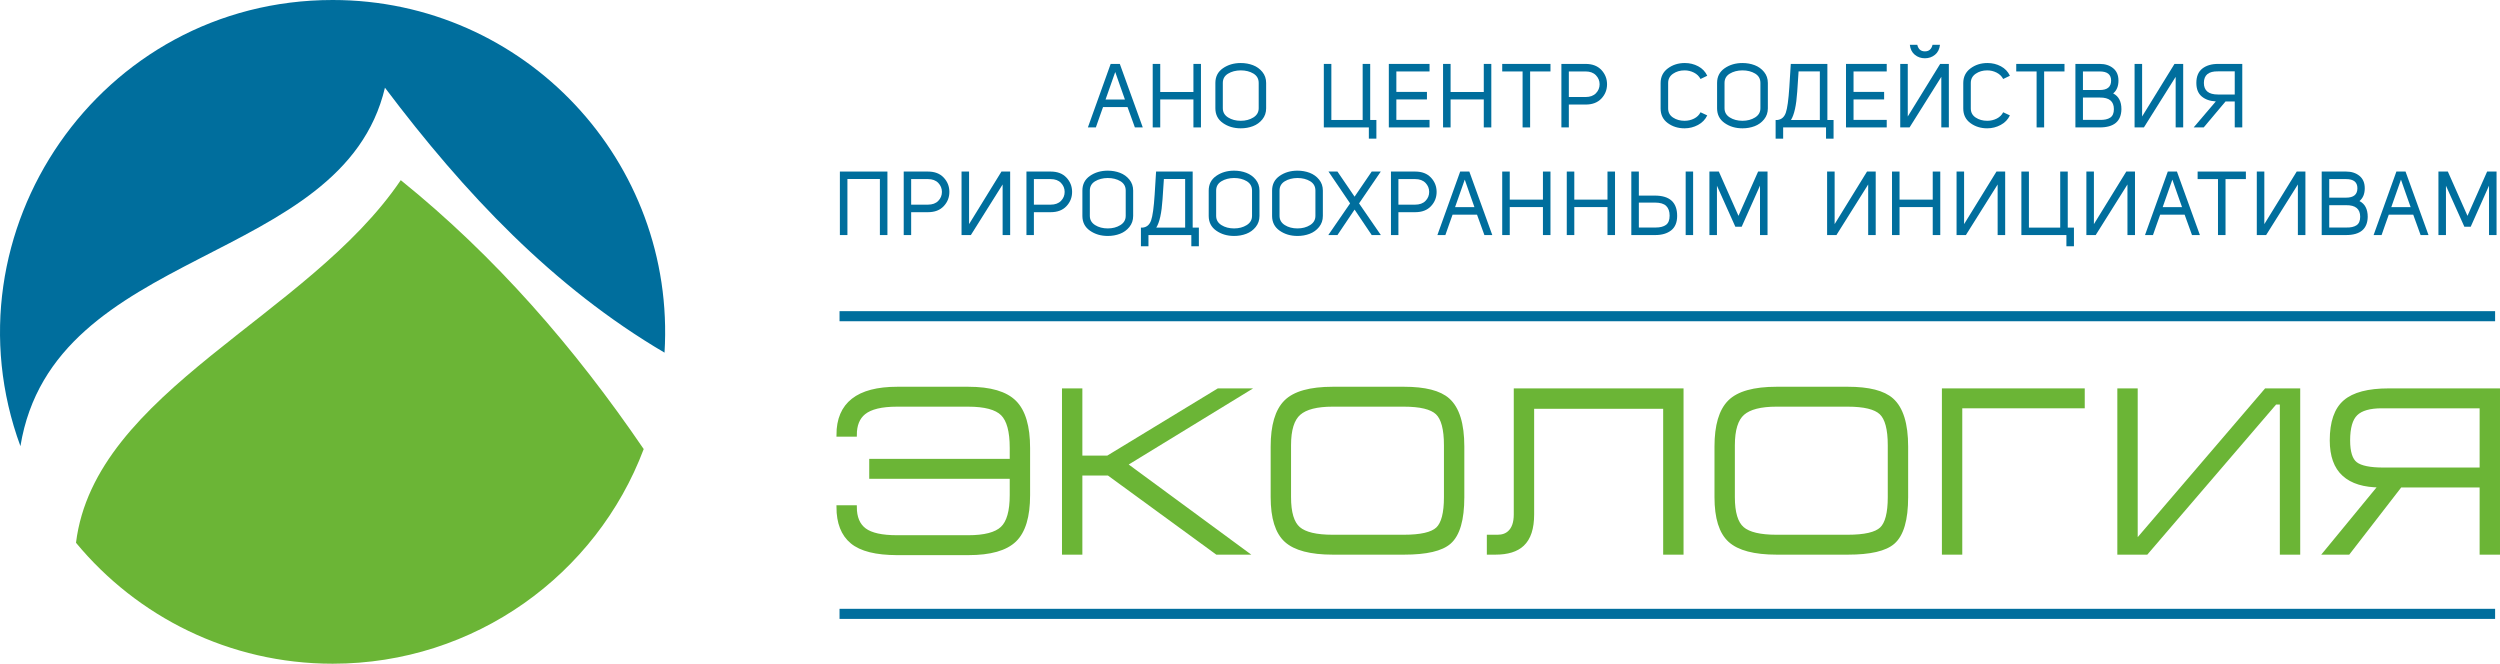 <?xml version="1.0" encoding="UTF-8"?>
<!DOCTYPE svg PUBLIC "-//W3C//DTD SVG 1.1//EN" "http://www.w3.org/Graphics/SVG/1.1/DTD/svg11.dtd">
<!-- Creator: CorelDRAW -->
<svg xmlns="http://www.w3.org/2000/svg" xml:space="preserve" width="195.867mm" height="52mm" version="1.1" style="shape-rendering:geometricPrecision; text-rendering:geometricPrecision; image-rendering:optimizeQuality; fill-rule:evenodd; clip-rule:evenodd"
viewBox="0 0 19599.37 5203.38"
 xmlns:xlink="http://www.w3.org/1999/xlink"
 xmlns:xodm="http://www.corel.com/coreldraw/odm/2003">
 <defs>
  <style type="text/css">
   <![CDATA[
    .str0 {stroke:#6BB536;stroke-width:27.56;stroke-miterlimit:10}
    .fil4 {fill:none;fill-rule:nonzero}
    .fil1 {fill:#6BB536}
    .fil0 {fill:#006E9D}
    .fil3 {fill:#6BB536;fill-rule:nonzero}
    .fil2 {fill:#006E9D;fill-rule:nonzero}
   ]]>
  </style>
 </defs>
 <g id="Слой_x0020_1">
  <g id="_2051640782032">
   <g>
    <path class="fil0" d="M160.11 3497.74c257.86,-1575.39 2524.73,-1404.27 2857.79,-2810.2 623.33,827.53 1318.65,1563.92 2191.81,2077.12 91.37,-1497.15 -1095.07,-2764.65 -2601.56,-2764.65 -1824.72,0 -3065.02,1818.1 -2448.05,3497.74z"/>
    <path class="fil1" d="M5046.44 3520.56c-541.8,-794.97 -1163.62,-1510.22 -1904.59,-2108.16 -724.68,1072 -2399.22,1653.63 -2546.07,2842.89 478.25,578.31 1201.24,948.08 2012.41,948.08 1114.61,0 2067.82,-698.89 2438.25,-1682.81z"/>
   </g>
   <g>
    <path class="fil2" d="M8779.09 501.11l180.02 497.86 -61.88 0 -57.67 -159.62 -191.97 0c-1.87,5.15 -9.96,27.89 -24.26,68.2 -14.3,40.32 -24.97,70.8 -32,91.42l-62.58 0 178.62 -497.86 71.73 0zm-111.81 279.17l151.89 0c-10.31,-28.13 -23.68,-65.87 -40.08,-113.21 -16.41,-47.35 -28.37,-81.57 -35.86,-102.67 -27.2,78.29 -52.5,150.25 -75.95,215.88z"/>
    <polygon id="_1" class="fil2" points="9095.98,779.58 9095.98,998.97 9036.91,998.97 9036.91,501.11 9095.98,501.11 9095.98,721.21 9356.17,721.21 9356.17,501.11 9415.24,501.11 9415.24,998.97 9356.17,998.97 9356.17,779.58 "/>
    <path id="_2" class="fil2" d="M9528.21 849.19l0 -199.01c0,-49.22 19.68,-87.55 59.07,-114.97 39.38,-27.42 86.02,-41.14 139.93,-41.14 34.22,0 66.1,5.62 95.63,16.88 29.54,11.25 54.15,28.95 73.84,53.09 19.69,24.14 29.54,52.85 29.54,86.14l0 199.01c0,33.28 -9.85,62.11 -29.54,86.49 -19.69,24.39 -44.3,42.2 -73.84,53.44 -29.53,11.26 -61.41,16.88 -95.63,16.88 -53.91,0 -100.56,-13.83 -139.93,-41.49 -39.39,-27.67 -59.07,-66.1 -59.07,-115.32zm58.36 -199.01l0 198.3c0,30.94 13.83,55.09 41.49,72.44 27.67,17.34 60.71,26.02 99.15,26.02 37.97,0 70.91,-8.68 98.8,-26.02 27.89,-17.35 41.84,-41.5 41.84,-72.44l0 -198.3c0,-32.35 -13.83,-56.84 -41.49,-73.49 -27.66,-16.64 -60.95,-24.96 -99.85,-24.96 -38.44,0.47 -71.38,9.03 -98.8,25.67 -27.42,16.64 -41.14,40.9 -41.14,72.78z"/>
    <polygon id="_3" class="fil2" points="10378.43,501.11 10437.5,501.11 10437.5,940.6 10682.92,940.6 10682.92,501.11 10741.99,501.11 10741.99,940.6 10790.51,940.6 10790.51,1086.87 10731.44,1086.87 10731.44,998.97 10378.43,998.97 "/>
    <polygon id="_4" class="fil2" points="10947.07,560.17 10947.07,720.5 11186.87,720.5 11186.87,779.58 10947.07,779.58 10947.07,939.9 11207.26,939.9 11207.26,998.97 10888.01,998.97 10888.01,501.11 11207.26,501.11 11207.26,560.17 "/>
    <polygon id="_5" class="fil2" points="11372.26,779.58 11372.26,998.97 11313.19,998.97 11313.19,501.11 11372.26,501.11 11372.26,721.21 11632.45,721.21 11632.45,501.11 11691.52,501.11 11691.52,998.97 11632.45,998.97 11632.45,779.58 "/>
    <polygon id="_6" class="fil2" points="12155.38,560.17 11995.75,560.17 11995.75,998.97 11936.69,998.97 11936.69,560.17 11777.06,560.17 11777.06,501.11 12155.38,501.11 "/>
    <path id="_7" class="fil2" d="M12240.92 998.97l0 -497.86 189.86 0c52.97,0 94.23,15.82 123.76,47.47 29.54,31.64 44.31,69.02 44.31,112.15 0,43.13 -14.77,80.4 -44.31,111.81 -29.53,31.41 -70.55,47.11 -123.05,47.11l-132.21 0 0 179.32 -58.37 0zm58.37 -238.38l131.5 0c34.69,0 61.65,-9.85 80.87,-29.53 19.22,-19.69 28.83,-43.14 28.83,-70.33 0,-27.19 -9.61,-50.74 -28.83,-70.67 -19.22,-19.92 -46.18,-29.89 -80.87,-29.89l-131.5 0 0 200.41z"/>
    <path id="_8" class="fil2" d="M13018.73 850.59l0 -199c0,-48.76 18.86,-87.2 56.61,-115.32 37.73,-28.13 82.15,-42.2 133.26,-42.2 37.96,0 73.01,8.56 105.12,25.67 32.12,17.11 55.68,41.85 70.68,74.19l-52.74 25.32c-11.25,-21.56 -28.36,-38.2 -51.33,-49.92 -22.96,-11.73 -47.58,-17.58 -73.83,-17.58 -34.69,0 -64.81,8.79 -90.37,26.37 -25.55,17.58 -38.31,41.61 -38.31,72.08l0 200.41c0,30.47 12.77,54.15 38.31,71.03 25.56,16.87 55.68,25.32 90.37,25.32 26.72,0 51.56,-5.74 74.54,-17.23 22.96,-11.49 39.85,-28.01 50.62,-49.57l52.74 24.61c-15.47,32.35 -39.62,57.32 -72.43,74.89 -32.82,17.58 -67.97,26.38 -105.48,26.38 -50.63,0 -94.58,-13.72 -131.86,-41.14 -37.26,-27.43 -55.9,-65.51 -55.9,-114.27z"/>
    <path id="_9" class="fil2" d="M13461.5 849.19l0 -199.01c0,-49.22 19.68,-87.55 59.07,-114.97 39.38,-27.42 86.02,-41.14 139.93,-41.14 34.22,0 66.1,5.62 95.63,16.88 29.54,11.25 54.15,28.95 73.84,53.09 19.69,24.14 29.54,52.85 29.54,86.14l0 199.01c0,33.28 -9.85,62.11 -29.54,86.49 -19.69,24.39 -44.3,42.2 -73.84,53.44 -29.53,11.26 -61.41,16.88 -95.63,16.88 -53.91,0 -100.56,-13.83 -139.93,-41.49 -39.39,-27.67 -59.07,-66.1 -59.07,-115.32zm58.36 -199.01l0 198.3c0,30.94 13.83,55.09 41.49,72.44 27.67,17.34 60.71,26.02 99.15,26.02 37.97,0 70.91,-8.68 98.8,-26.02 27.89,-17.35 41.84,-41.5 41.84,-72.44l0 -198.3c0,-32.35 -13.83,-56.84 -41.49,-73.49 -27.66,-16.64 -60.95,-24.96 -99.85,-24.96 -38.44,0.47 -71.38,9.03 -98.8,25.67 -27.42,16.64 -41.14,40.9 -41.14,72.78z"/>
    <path id="_10" class="fil2" d="M13920.43 1086.87l0 -146.26 14.07 0c31.88,-3.75 53.79,-22.61 65.74,-56.61 11.96,-33.98 21.21,-101.15 27.78,-201.46l11.26 -181.43 286.9 0 0 439.5 48.52 0 0 146.26 -59.07 0 0 -87.9 -336.13 0 0 87.9 -59.07 0zm120.25 -146.26l226.43 0 0 -381.13 -166.66 0 -10.55 158.21c-7.02,107.83 -23.44,182.13 -49.22,222.91z"/>
    <polygon id="_11" class="fil2" points="14531.27,560.17 14531.27,720.5 14771.07,720.5 14771.07,779.58 14531.27,779.58 14531.27,939.9 14791.46,939.9 14791.46,998.97 14472.2,998.97 14472.2,501.11 14791.46,501.11 14791.46,560.17 "/>
    <path id="_12" class="fil2" d="M15169.87 429.38c-22.26,18.28 -48.63,27.43 -79.1,27.43 -30.48,0 -56.85,-9.15 -79.11,-27.43 -22.27,-18.28 -35.28,-44.3 -39.03,-78.05l58.36 0c7.98,34.22 27.9,51.33 59.78,51.33 31.87,0 51.79,-17.11 59.77,-51.33l58.37 0c-3.75,33.75 -16.76,59.77 -39.04,78.05zm-199.35 569.59l-73.14 0 0 -497.86 59.07 0 0 412.08 253.85 -412.08 68.21 0 0 497.86 -59.07 0 0 -396.61 -248.93 396.61z"/>
    <path id="_13" class="fil2" d="M15391.5 850.59l0 -199c0,-48.76 18.86,-87.2 56.61,-115.32 37.73,-28.13 82.15,-42.2 133.26,-42.2 37.96,0 73.01,8.56 105.12,25.67 32.12,17.11 55.68,41.85 70.68,74.19l-52.74 25.32c-11.25,-21.56 -28.36,-38.2 -51.33,-49.92 -22.96,-11.73 -47.58,-17.58 -73.83,-17.58 -34.69,0 -64.81,8.79 -90.37,26.37 -25.55,17.58 -38.31,41.61 -38.31,72.08l0 200.41c0,30.47 12.77,54.15 38.31,71.03 25.56,16.87 55.68,25.32 90.37,25.32 26.72,0 51.56,-5.74 74.54,-17.23 22.96,-11.49 39.85,-28.01 50.62,-49.57l52.74 24.61c-15.47,32.35 -39.62,57.32 -72.43,74.89 -32.82,17.58 -67.97,26.38 -105.48,26.38 -50.63,0 -94.58,-13.72 -131.86,-41.14 -37.26,-27.43 -55.9,-65.51 -55.9,-114.27z"/>
    <polygon id="_14" class="fil2" points="16185.15,560.17 16025.53,560.17 16025.53,998.97 15966.46,998.97 15966.46,560.17 15806.84,560.17 15806.84,501.11 16185.15,501.11 "/>
    <path id="_15" class="fil2" d="M16608.24 631.9c0,44.07 -13.83,77.59 -41.49,100.56 43.13,22.03 64.69,63.29 64.69,123.76 -1.88,95.17 -58.6,142.75 -170.17,142.75l-190.57 0 0 -497.86 191.27 0c42.19,0 77.12,11.25 104.78,33.75 27.66,22.5 41.49,54.86 41.49,97.04zm-278.47 73.84l132.21 0c59.07,0 88.6,-24.62 88.6,-73.84 0,-47.82 -29.53,-71.73 -88.6,-71.73l-132.21 0 0 145.56zm0 234.16l132.21 0c35.16,0.94 62.35,-4.92 81.57,-17.58 19.21,-12.66 28.83,-34.92 28.83,-66.8 0,-61.41 -36.8,-91.65 -110.4,-90.71l-132.21 0 0 175.09z"/>
    <polygon id="_16" class="fil2" points="16807.71,998.97 16734.57,998.97 16734.57,501.11 16793.64,501.11 16793.64,913.18 17047.49,501.11 17115.71,501.11 17115.71,998.97 17056.64,998.97 17056.64,602.36 "/>
    <path id="_17" class="fil2" d="M17197.73 998.97l173.69 -203.92c-45.94,-2.35 -82.85,-15.36 -110.75,-39.04 -27.9,-23.68 -41.84,-58.95 -41.84,-105.83 0,-50.63 15.58,-88.14 46.76,-112.51 31.17,-24.38 72.31,-36.56 123.41,-36.56l189.86 0 0 497.86 -59.07 0 0 -203.22 -72.43 0 -170.88 203.22 -78.76 0zm322.07 -258.08l0 -181.42 -131.5 0c-73.61,-1.41 -110.4,28.83 -110.4,90.71 0,60.48 36.79,90.71 110.4,90.71l131.5 0z"/>
    <polygon id="_18" class="fil2" points="6643.53,1403.31 6643.53,1842.81 6584.46,1842.81 6584.46,1344.94 6957.15,1344.94 6957.15,1842.81 6898.09,1842.81 6898.09,1403.31 "/>
    <path id="_19" class="fil2" d="M7084.9 1842.81l0 -497.86 189.86 0c52.97,0 94.23,15.82 123.76,47.47 29.54,31.64 44.31,69.02 44.31,112.15 0,43.13 -14.77,80.4 -44.31,111.81 -29.53,31.41 -70.55,47.11 -123.05,47.11l-132.21 0 0 179.32 -58.37 0zm58.37 -238.38l131.5 0c34.69,0 61.65,-9.85 80.87,-29.53 19.22,-19.69 28.83,-43.14 28.83,-70.33 0,-27.19 -9.61,-50.74 -28.83,-70.67 -19.22,-19.92 -46.18,-29.89 -80.87,-29.89l-131.5 0 0 200.41z"/>
    <polygon id="_20" class="fil2" points="7611.35,1842.81 7538.21,1842.81 7538.21,1344.94 7597.28,1344.94 7597.28,1757.02 7851.13,1344.94 7919.35,1344.94 7919.35,1842.81 7860.28,1842.81 7860.28,1446.2 "/>
    <path id="_21" class="fil2" d="M8047.08 1842.81l0 -497.86 189.86 0c52.97,0 94.23,15.82 123.76,47.47 29.54,31.64 44.31,69.02 44.31,112.15 0,43.13 -14.77,80.4 -44.31,111.81 -29.53,31.41 -70.55,47.11 -123.05,47.11l-132.21 0 0 179.32 -58.37 0zm58.37 -238.38l131.5 0c34.69,0 61.65,-9.85 80.87,-29.53 19.22,-19.69 28.83,-43.14 28.83,-70.33 0,-27.19 -9.61,-50.74 -28.83,-70.67 -19.22,-19.92 -46.18,-29.89 -80.87,-29.89l-131.5 0 0 200.41z"/>
    <path id="_22" class="fil2" d="M8485.64 1693.03l0 -199.01c0,-49.22 19.68,-87.55 59.07,-114.97 39.38,-27.42 86.02,-41.14 139.93,-41.14 34.22,0 66.1,5.62 95.63,16.88 29.54,11.25 54.15,28.95 73.84,53.09 19.69,24.14 29.54,52.85 29.54,86.14l0 199.01c0,33.28 -9.85,62.11 -29.54,86.49 -19.69,24.39 -44.3,42.2 -73.84,53.44 -29.53,11.26 -61.41,16.88 -95.63,16.88 -53.91,0 -100.56,-13.83 -139.93,-41.49 -39.39,-27.67 -59.07,-66.1 -59.07,-115.32zm58.36 -199.01l0 198.3c0,30.94 13.83,55.09 41.49,72.44 27.67,17.34 60.71,26.02 99.15,26.02 37.97,0 70.91,-8.68 98.8,-26.02 27.89,-17.35 41.84,-41.5 41.84,-72.44l0 -198.3c0,-32.35 -13.83,-56.84 -41.49,-73.49 -27.66,-16.64 -60.95,-24.96 -99.85,-24.96 -38.44,0.47 -71.38,9.03 -98.8,25.67 -27.42,16.64 -41.14,40.9 -41.14,72.78z"/>
    <path id="_23" class="fil2" d="M8944.57 1930.7l0 -146.26 14.07 0c31.88,-3.75 53.79,-22.61 65.74,-56.61 11.96,-33.98 21.21,-101.15 27.78,-201.46l11.26 -181.43 286.9 0 0 439.5 48.52 0 0 146.26 -59.07 0 0 -87.9 -336.13 0 0 87.9 -59.07 0zm120.25 -146.26l226.43 0 0 -381.13 -166.66 0 -10.55 158.21c-7.02,107.83 -23.44,182.13 -49.22,222.91z"/>
    <path id="_24" class="fil2" d="M9475.96 1693.03l0 -199.01c0,-49.22 19.68,-87.55 59.07,-114.97 39.38,-27.42 86.02,-41.14 139.93,-41.14 34.22,0 66.1,5.62 95.63,16.88 29.54,11.25 54.15,28.95 73.84,53.09 19.69,24.14 29.54,52.85 29.54,86.14l0 199.01c0,33.28 -9.85,62.11 -29.54,86.49 -19.69,24.39 -44.3,42.2 -73.84,53.44 -29.53,11.26 -61.41,16.88 -95.63,16.88 -53.91,0 -100.56,-13.83 -139.93,-41.49 -39.39,-27.67 -59.07,-66.1 -59.07,-115.32zm58.36 -199.01l0 198.3c0,30.94 13.83,55.09 41.49,72.44 27.67,17.34 60.71,26.02 99.15,26.02 37.97,0 70.91,-8.68 98.8,-26.02 27.89,-17.35 41.84,-41.5 41.84,-72.44l0 -198.3c0,-32.35 -13.83,-56.84 -41.49,-73.49 -27.66,-16.64 -60.95,-24.96 -99.85,-24.96 -38.44,0.47 -71.38,9.03 -98.8,25.67 -27.42,16.64 -41.14,40.9 -41.14,72.78z"/>
    <path id="_25" class="fil2" d="M9972.87 1693.03l0 -199.01c0,-49.22 19.68,-87.55 59.07,-114.97 39.38,-27.42 86.02,-41.14 139.93,-41.14 34.22,0 66.1,5.62 95.63,16.88 29.54,11.25 54.15,28.95 73.84,53.09 19.69,24.14 29.54,52.85 29.54,86.14l0 199.01c0,33.28 -9.85,62.11 -29.54,86.49 -19.69,24.39 -44.3,42.2 -73.84,53.44 -29.53,11.26 -61.41,16.88 -95.63,16.88 -53.91,0 -100.56,-13.83 -139.93,-41.49 -39.39,-27.67 -59.07,-66.1 -59.07,-115.32zm58.36 -199.01l0 198.3c0,30.94 13.83,55.09 41.49,72.44 27.67,17.34 60.71,26.02 99.15,26.02 37.97,0 70.91,-8.68 98.8,-26.02 27.89,-17.35 41.84,-41.5 41.84,-72.44l0 -198.3c0,-32.35 -13.83,-56.84 -41.49,-73.49 -27.66,-16.64 -60.95,-24.96 -99.85,-24.96 -38.44,0.47 -71.38,9.03 -98.8,25.67 -27.42,16.64 -41.14,40.9 -41.14,72.78z"/>
    <polygon id="_26" class="fil2" points="10825.6,1842.81 10753.88,1842.81 10619.56,1643.1 10485.25,1842.81 10413.53,1842.81 10584.41,1594.57 10414.94,1344.94 10485.25,1344.94 10619.56,1541.84 10753.88,1344.94 10824.89,1344.94 10654.72,1594.57 "/>
    <path id="_27" class="fil2" d="M10904.82 1842.81l0 -497.86 189.86 0c52.97,0 94.23,15.82 123.76,47.47 29.54,31.64 44.31,69.02 44.31,112.15 0,43.13 -14.77,80.4 -44.31,111.81 -29.53,31.41 -70.55,47.11 -123.05,47.11l-132.21 0 0 179.32 -58.37 0zm58.37 -238.38l131.5 0c34.69,0 61.65,-9.85 80.87,-29.53 19.22,-19.69 28.83,-43.14 28.83,-70.33 0,-27.19 -9.61,-50.74 -28.83,-70.67 -19.22,-19.92 -46.18,-29.89 -80.87,-29.89l-131.5 0 0 200.41z"/>
    <path id="_28" class="fil2" d="M11519.17 1344.94l180.02 497.86 -61.88 0 -57.67 -159.62 -191.97 0c-1.87,5.15 -9.96,27.89 -24.26,68.2 -14.3,40.32 -24.97,70.8 -32,91.42l-62.58 0 178.62 -497.86 71.73 0zm-111.81 279.17l151.89 0c-10.31,-28.13 -23.68,-65.87 -40.08,-113.21 -16.41,-47.35 -28.37,-81.57 -35.86,-102.67 -27.2,78.29 -52.5,150.25 -75.95,215.88z"/>
    <polygon id="_29" class="fil2" points="11836.07,1623.41 11836.07,1842.81 11777,1842.81 11777,1344.94 11836.07,1344.94 11836.07,1565.05 12096.26,1565.05 12096.26,1344.94 12155.33,1344.94 12155.33,1842.81 12096.26,1842.81 12096.26,1623.41 "/>
    <polygon id="_30" class="fil2" points="12342.13,1623.41 12342.13,1842.81 12283.06,1842.81 12283.06,1344.94 12342.13,1344.94 12342.13,1565.05 12602.32,1565.05 12602.32,1344.94 12661.39,1344.94 12661.39,1842.81 12602.32,1842.81 12602.32,1623.41 "/>
    <path id="_31" class="fil2" d="M12976.87 1842.81l-187.75 0 0 -497.86 59.07 0 0 188.45 125.17 0c116.74,0 175.09,52.97 175.09,158.92 0,51.1 -15.58,88.96 -46.76,113.57 -31.17,24.61 -72.78,36.91 -124.82,36.91zm296.75 -497.86l0 497.86 -58.37 0 0 -497.86 58.37 0zm-298.85 243.31l-126.58 0 0 195.49 131.51 0c35.15,0 62.23,-6.91 81.21,-20.74 18.99,-13.83 28.48,-37.85 28.48,-72.08 0,-33.75 -9.03,-59.31 -27.07,-76.65 -18.05,-17.34 -47.23,-26.02 -87.55,-26.02z"/>
    <polygon id="_32" class="fil2" points="13460.42,1456.04 13460.42,1842.81 13401.36,1842.81 13401.36,1344.94 13475.19,1344.94 13629.19,1692.32 13783.19,1344.94 13857.03,1344.94 13857.03,1842.81 13797.96,1842.81 13797.96,1455.34 13654.51,1777.41 13604.58,1777.41 "/>
    <polygon id="_33" class="fil2" points="14397.15,1842.81 14324.02,1842.81 14324.02,1344.94 14383.08,1344.94 14383.08,1757.02 14636.94,1344.94 14705.15,1344.94 14705.15,1842.81 14646.08,1842.81 14646.08,1446.2 "/>
    <polygon id="_34" class="fil2" points="14891.95,1623.41 14891.95,1842.81 14832.89,1842.81 14832.89,1344.94 14891.95,1344.94 14891.95,1565.05 15152.14,1565.05 15152.14,1344.94 15211.21,1344.94 15211.21,1842.81 15152.14,1842.81 15152.14,1623.41 "/>
    <polygon id="_35" class="fil2" points="15412.08,1842.81 15338.94,1842.81 15338.94,1344.94 15398.01,1344.94 15398.01,1757.02 15651.87,1344.94 15720.08,1344.94 15720.08,1842.81 15661.01,1842.81 15661.01,1446.2 "/>
    <polygon id="_36" class="fil2" points="15847.11,1344.94 15906.18,1344.94 15906.18,1784.44 16151.6,1784.44 16151.6,1344.94 16210.67,1344.94 16210.67,1784.44 16259.19,1784.44 16259.19,1930.7 16200.12,1930.7 16200.12,1842.81 15847.11,1842.81 "/>
    <polygon id="_37" class="fil2" points="16429.82,1842.81 16356.68,1842.81 16356.68,1344.94 16415.75,1344.94 16415.75,1757.02 16669.61,1344.94 16737.82,1344.94 16737.82,1842.81 16678.75,1842.81 16678.75,1446.2 "/>
    <path id="_38" class="fil2" d="M17066.67 1344.94l180.02 497.86 -61.88 0 -57.67 -159.62 -191.97 0c-1.87,5.15 -9.96,27.89 -24.26,68.2 -14.3,40.32 -24.97,70.8 -32,91.42l-62.58 0 178.62 -497.86 71.73 0zm-111.81 279.17l151.89 0c-10.31,-28.13 -23.68,-65.87 -40.08,-113.21 -16.41,-47.35 -28.37,-81.57 -35.86,-102.67 -27.2,78.29 -52.5,150.25 -75.95,215.88z"/>
    <polygon id="_39" class="fil2" points="17607.19,1404.01 17447.56,1404.01 17447.56,1842.81 17388.49,1842.81 17388.49,1404.01 17228.87,1404.01 17228.87,1344.94 17607.19,1344.94 "/>
    <polygon id="_40" class="fil2" points="17765.87,1842.81 17692.73,1842.81 17692.73,1344.94 17751.8,1344.94 17751.8,1757.02 18005.65,1344.94 18073.87,1344.94 18073.87,1842.81 18014.8,1842.81 18014.8,1446.2 "/>
    <path id="_41" class="fil2" d="M18539.14 1475.74c0,44.07 -13.83,77.59 -41.49,100.56 43.13,22.03 64.69,63.29 64.69,123.76 -1.88,95.17 -58.6,142.75 -170.17,142.75l-190.57 0 0 -497.86 191.27 0c42.19,0 77.12,11.25 104.78,33.75 27.66,22.5 41.49,54.86 41.49,97.04zm-278.47 73.84l132.21 0c59.07,0 88.6,-24.62 88.6,-73.84 0,-47.82 -29.53,-71.73 -88.6,-71.73l-132.21 0 0 145.56zm0 234.16l132.21 0c35.16,0.94 62.35,-4.92 81.57,-17.58 19.21,-12.66 28.83,-34.92 28.83,-66.8 0,-61.41 -36.8,-91.65 -110.4,-90.71l-132.21 0 0 175.09z"/>
    <path id="_42" class="fil2" d="M18858.86 1344.94l180.02 497.86 -61.88 0 -57.67 -159.62 -191.97 0c-1.87,5.15 -9.96,27.89 -24.26,68.2 -14.3,40.32 -24.97,70.8 -32,91.42l-62.58 0 178.62 -497.86 71.73 0zm-111.81 279.17l151.89 0c-10.31,-28.13 -23.68,-65.87 -40.08,-113.21 -16.41,-47.35 -28.37,-81.57 -35.86,-102.67 -27.2,78.29 -52.5,150.25 -75.95,215.88z"/>
    <polygon id="_43" class="fil2" points="19175.75,1456.04 19175.75,1842.81 19116.69,1842.81 19116.69,1344.94 19190.52,1344.94 19344.52,1692.32 19498.52,1344.94 19572.36,1344.94 19572.36,1842.81 19513.29,1842.81 19513.29,1455.34 19369.84,1777.41 19319.91,1777.41 "/>
    <g>
     <polygon class="fil0" points="19561.02,2518.51 6581.72,2518.51 6581.72,2439.41 19561.02,2439.41 "/>
     <polygon class="fil0" points="19561.02,4852.09 6581.72,4852.09 6581.72,4772.98 19561.02,4772.98 "/>
     <path class="fil3" d="M7033.91 4338.26c-165.22,0 -283.62,-29.68 -355.22,-89.04 -71.6,-59.36 -107.4,-150.84 -107.4,-274.45l132.18 0c0,82 25.1,141.66 75.27,178.99 50.18,37.33 134.63,56 253.33,56l558.08 0c128.5,0 217.23,-22.94 266.19,-69.15 48.95,-45.89 73.43,-132.48 73.43,-258.84l0 -141.97 -1101.46 0 0 -128.5 1101.46 0 0 -100.67c0,-129.11 -23.87,-217.53 -71.6,-264.96 -47.73,-47.42 -137.07,-71.29 -268.02,-71.29l-558.08 0c-121.16,0 -207.43,20.8 -258.84,62.42 -46.51,37.93 -69.77,95.45 -69.77,172.56l-132.18 0c0,-242.33 154.21,-363.49 462.62,-363.49l558.07 0c171.34,0 292.51,35.49 363.49,106.47 70.99,70.99 106.48,190.92 106.48,359.81l0 370.83c0,166.45 -35.49,283.93 -106.48,352.47 -70.98,68.53 -192.14,102.81 -363.49,102.81l-558.07 0z"/>
     <polygon id="_1_0" class="fil3" points="8339.48,4334.58 8339.48,3058.71 8471.66,3058.71 8471.66,3585.59 8684.61,3585.59 9551.1,3058.71 9775.06,3058.71 8824.13,3640.66 9767.72,4334.58 9540.08,4334.58 8690.12,3714.09 8471.66,3714.09 8471.66,4334.58 "/>
     <path id="_2_1" class="fil3" d="M11333.96 3490.12c0,-126.06 -22.34,-210.2 -67.01,-252.42 -44.67,-42.22 -131.87,-63.33 -261.6,-63.33l-558.07 0c-123.61,0 -211.12,22.33 -262.52,67 -51.4,44.67 -77.1,127.59 -77.1,248.75l0 407.54c0,121.16 24.48,202.85 73.43,245.08 48.96,42.22 137.69,63.33 266.19,63.33l558.07 0c133.41,0 221.52,-20.19 264.35,-60.58 42.84,-40.39 64.26,-123 64.26,-247.83l0 -407.54zm132.18 407.54c0,176.23 -34.27,294.33 -102.81,354.3 -62.42,55.08 -181.13,82.61 -356.14,82.61l-558.08 0c-173.78,0 -296.17,-32.13 -367.16,-96.38 -70.98,-64.25 -106.47,-177.77 -106.47,-340.53l0 -396.53c0,-165.23 34.57,-282.4 103.72,-351.56 69.15,-69.14 192.45,-103.72 369.91,-103.72l558.08 0c164,0 279.04,29.37 345.12,88.12 75.88,67.31 113.82,189.69 113.82,367.16l0 396.53z"/>
     <path id="_3_2" class="fil3" d="M13052.58 3190.89l-1039.05 0 0 842.02c0,109.22 -25.7,187.55 -77.1,235.58 -46.51,44.06 -117.5,66.09 -212.96,66.09l-53.23 0 0 -128.5 69.77 0c39.16,0 70.37,-11.02 93.62,-33.04 31.82,-29.38 47.73,-76.19 47.73,-139.83l0 -974.49 1303.41 0 0 1275.87 -132.18 0 0 -1143.69z"/>
     <path id="_4_3" class="fil3" d="M14813.42 3490.12c0,-126.06 -22.34,-210.2 -67.01,-252.42 -44.67,-42.22 -131.87,-63.33 -261.6,-63.33l-558.07 0c-123.61,0 -211.12,22.33 -262.52,67 -51.4,44.67 -77.1,127.59 -77.1,248.75l0 407.54c0,121.16 24.48,202.85 73.43,245.08 48.96,42.22 137.69,63.33 266.19,63.33l558.07 0c133.41,0 221.52,-20.19 264.35,-60.58 42.84,-40.39 64.26,-123 64.26,-247.83l0 -407.54zm132.18 407.54c0,176.23 -34.27,294.33 -102.81,354.3 -62.42,55.08 -181.13,82.61 -356.14,82.61l-558.08 0c-173.78,0 -296.17,-32.13 -367.16,-96.38 -70.98,-64.25 -106.47,-177.77 -106.47,-340.53l0 -396.53c0,-165.23 34.57,-282.4 103.72,-351.56 69.15,-69.14 192.45,-103.72 369.91,-103.72l558.08 0c164,0 279.04,29.37 345.12,88.12 75.88,67.31 113.82,189.69 113.82,367.16l0 396.53z"/>
     <polygon id="_5_4" class="fil3" points="15237.81,3058.71 15237.81,4334.58 15369.98,4334.58 15369.98,3187.22 16330.1,3187.22 16330.1,3058.71 "/>
     <polygon id="_6_5" class="fil3" points="18019.34,4334.58 18019.34,3058.71 17764.17,3058.71 16756.32,4235.45 16745.32,4235.45 16745.32,3058.71 16613.14,3058.71 16613.14,4334.58 16827.92,4334.58 17837.61,3157.85 17887.17,3157.85 17887.17,4334.58 "/>
     <path id="_7_6" class="fil3" d="M19585.59 4334.58l-132.18 0 0 -526.87 -635.18 0 -407.54 526.87 -183.58 0 433.25 -526.87c-126.06,0 -221.21,-29.06 -285.47,-87.51 -64.25,-58.13 -96.38,-147.47 -96.38,-267.71 0,-142.27 34.88,-243.55 104.64,-303.52 69.77,-60.28 184.19,-90.26 343.29,-90.26l859.15 0 0 1275.87zm-132.18 -655.38l0 -491.99 -780.21 0c-95.46,0 -163.08,19.27 -202.85,58.14 -39.78,38.55 -59.67,107.7 -59.67,207.13 0,92.09 19.28,152.98 57.83,182.36 38.56,29.67 111.07,44.36 217.54,44.36l767.36 0z"/>
     <path id="_8_7" class="fil4 str0" d="M7033.91 4338.26c-165.22,0 -283.62,-29.68 -355.22,-89.04 -71.6,-59.36 -107.4,-150.84 -107.4,-274.45l132.18 0c0,82 25.1,141.66 75.27,178.99 50.18,37.33 134.63,56 253.33,56l558.08 0c128.5,0 217.23,-22.94 266.19,-69.15 48.95,-45.89 73.43,-132.48 73.43,-258.84l0 -141.97 -1101.46 0 0 -128.5 1101.46 0 0 -100.67c0,-129.11 -23.87,-217.53 -71.6,-264.96 -47.73,-47.42 -137.07,-71.29 -268.02,-71.29l-558.08 0c-121.16,0 -207.43,20.8 -258.84,62.42 -46.51,37.93 -69.77,95.45 -69.77,172.56l-132.18 0c0,-242.33 154.21,-363.49 462.62,-363.49l558.07 0c171.34,0 292.51,35.49 363.49,106.47 70.99,70.99 106.48,190.92 106.48,359.81l0 370.83c0,166.45 -35.49,283.93 -106.48,352.47 -70.98,68.53 -192.14,102.81 -363.49,102.81l-558.07 0z"/>
     <polygon id="_9_8" class="fil4 str0" points="8339.48,4334.58 8339.48,3058.71 8471.66,3058.71 8471.66,3585.59 8684.61,3585.59 9551.1,3058.71 9775.06,3058.71 8824.13,3640.66 9767.72,4334.58 9540.08,4334.58 8690.12,3714.09 8471.66,3714.09 8471.66,4334.58 "/>
     <path id="_10_9" class="fil4 str0" d="M11333.96 3490.12c0,-126.06 -22.34,-210.2 -67.01,-252.42 -44.67,-42.22 -131.87,-63.33 -261.6,-63.33l-558.07 0c-123.61,0 -211.12,22.33 -262.52,67 -51.4,44.67 -77.1,127.59 -77.1,248.75l0 407.54c0,121.16 24.48,202.85 73.43,245.08 48.96,42.22 137.69,63.33 266.19,63.33l558.07 0c133.41,0 221.52,-20.19 264.35,-60.58 42.84,-40.39 64.26,-123 64.26,-247.83l0 -407.54zm132.18 407.54c0,176.23 -34.27,294.33 -102.81,354.3 -62.42,55.08 -181.13,82.61 -356.14,82.61l-558.08 0c-173.78,0 -296.17,-32.13 -367.16,-96.38 -70.98,-64.25 -106.47,-177.77 -106.47,-340.53l0 -396.53c0,-165.23 34.57,-282.4 103.72,-351.56 69.15,-69.14 192.45,-103.72 369.91,-103.72l558.08 0c164,0 279.04,29.37 345.12,88.12 75.88,67.31 113.82,189.69 113.82,367.16l0 396.53z"/>
     <path id="_11_10" class="fil4 str0" d="M13052.58 3190.89l-1039.05 0 0 842.02c0,109.22 -25.7,187.55 -77.1,235.58 -46.51,44.06 -117.5,66.09 -212.96,66.09l-53.23 0 0 -128.5 69.77 0c39.16,0 70.37,-11.02 93.62,-33.04 31.82,-29.38 47.73,-76.19 47.73,-139.83l0 -974.49 1303.41 0 0 1275.87 -132.18 0 0 -1143.69z"/>
     <path id="_12_11" class="fil4 str0" d="M14813.42 3490.12c0,-126.06 -22.34,-210.2 -67.01,-252.42 -44.67,-42.22 -131.87,-63.33 -261.6,-63.33l-558.07 0c-123.61,0 -211.12,22.33 -262.52,67 -51.4,44.67 -77.1,127.59 -77.1,248.75l0 407.54c0,121.16 24.48,202.85 73.43,245.08 48.96,42.22 137.69,63.33 266.19,63.33l558.07 0c133.41,0 221.52,-20.19 264.35,-60.58 42.84,-40.39 64.26,-123 64.26,-247.83l0 -407.54zm132.18 407.54c0,176.23 -34.27,294.33 -102.81,354.3 -62.42,55.08 -181.13,82.61 -356.14,82.61l-558.08 0c-173.78,0 -296.17,-32.13 -367.16,-96.38 -70.98,-64.25 -106.47,-177.77 -106.47,-340.53l0 -396.53c0,-165.23 34.57,-282.4 103.72,-351.56 69.15,-69.14 192.45,-103.72 369.91,-103.72l558.08 0c164,0 279.04,29.37 345.12,88.12 75.88,67.31 113.82,189.69 113.82,367.16l0 396.53z"/>
     <polygon id="_13_12" class="fil4 str0" points="15237.81,3058.71 15237.81,4334.58 15369.98,4334.58 15369.98,3187.22 16330.1,3187.22 16330.1,3058.71 "/>
     <polygon id="_14_13" class="fil4 str0" points="18019.34,4334.58 18019.34,3058.71 17764.17,3058.71 16756.32,4235.45 16745.32,4235.45 16745.32,3058.71 16613.14,3058.71 16613.14,4334.58 16827.92,4334.58 17837.61,3157.85 17887.17,3157.85 17887.17,4334.58 "/>
     <path id="_15_14" class="fil4 str0" d="M19585.59 4334.58l-132.18 0 0 -526.87 -635.18 0 -407.54 526.87 -183.58 0 433.25 -526.87c-126.06,0 -221.21,-29.06 -285.47,-87.51 -64.25,-58.13 -96.38,-147.47 -96.38,-267.71 0,-142.27 34.88,-243.55 104.64,-303.52 69.77,-60.28 184.19,-90.26 343.29,-90.26l859.15 0 0 1275.87zm-132.18 -655.38l0 -491.99 -780.21 0c-95.46,0 -163.08,19.27 -202.85,58.14 -39.78,38.55 -59.67,107.7 -59.67,207.13 0,92.09 19.28,152.98 57.83,182.36 38.56,29.67 111.07,44.36 217.54,44.36l767.36 0z"/>
    </g>
   </g>
  </g>
 </g>
</svg>

